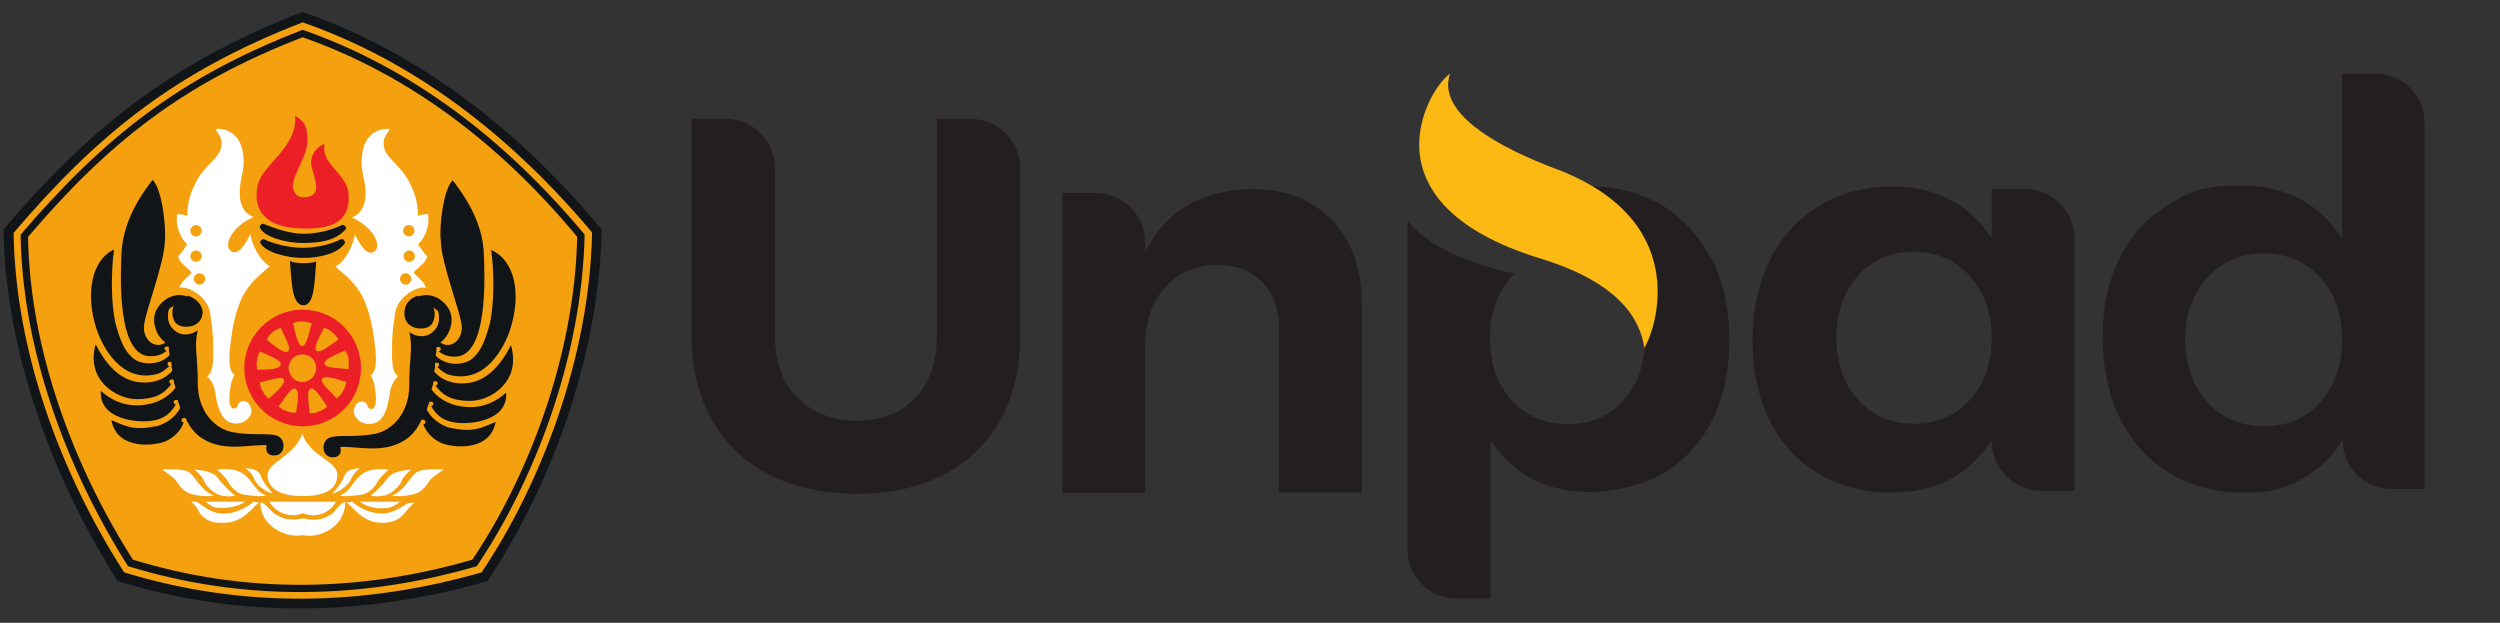 <svg xmlns="http://www.w3.org/2000/svg" id="Layer_1" viewBox="0 0 570 142"><rect x="0" y="0" width="570" height="142" fill="#333333" stroke="none"/><defs><style>      .st0 {        fill: #fff;      }      .st0, .st1, .st2, .st3 {        fill-rule: evenodd;      }      .st4 {        fill: #231f20;      }      .st1 {        fill: #ec1e26;      }      .st2 {        fill: #121517;      }      .st3 {        fill: #f5a00e;      }      .st5 {        fill: #fcb813;      }    </style></defs><g><path class="st2" d="M69,2.7c26.4,9.2,49.2,26.8,68.2,49.6-.6,30-12.4,59.9-26.1,80.2-27.7,8-56.3,8.6-84.3,0C12.1,109.2,1.2,80.4.8,52.3,20.9,28.7,39.4,14.2,69,2.7h0Z"></path><path class="st3" d="M69,5.1c25.6,8.9,47.5,25.9,66,47.9-.6,29-12,57.9-25.2,77.5-26.8,7.7-54.4,8.3-81.5,0C13.9,108.1,3.5,80.2,3.1,53.1,22.5,30.3,40.3,16.2,69,5.1h0Z"></path><path class="st2" d="M69,6.8c25,8.7,46.4,25.2,64.3,46.7-.6,28.2-11.7,56.5-24.6,75.6-26.1,7.6-53.1,8.1-79.5,0C15.3,107.2,5.1,80,4.7,53.5,23.7,31.3,41,17.6,69,6.8h0Z"></path><path class="st3" d="M69,8.5c24.3,8.5,45.2,24.5,62.6,45.5-.6,27.5-11.4,55-23.9,73.6-25.4,7.4-51.7,7.9-77.4,0C16.7,106.2,6.8,79.7,6.4,54,24.9,32.3,41.8,19,69,8.5h0Z"></path><path class="st3" d="M69,10.3c23.6,8.2,43.9,23.9,60.8,44.2-.6,26.7-11,53.4-23.2,71.5-24.7,7.1-50.2,7.7-75.2,0-13.2-20.8-22.8-46.5-23.2-71.6C26.1,33.4,42.6,20.5,69,10.3h0Z"></path><path class="st0" d="M49.1,29.4c.8,1.4,1.8,2.1,1.3,4.3-.5,2.4-3.8,4.1-5.6,7.6-1,2-2.1,4.1-2.1,8,0,0-.2-.4-2.3-.5-.4,2.2.4,5.2,2.3,6.9-.6.7-1,1.6-2.1,2.8.4,1.5,1.9,2.3,3.1,3.6-.5.9-2.3,1.8-2.8,3.5,2.2-.4,6.4,2.1,7,5.7.3,2.1.7,4.6.7,7.2s.3,6.4-1.4,7.3c2,1.8,1.8,3.9,2.3,6s1.4,3.7,2.5,4.3c1.8,1,4.6.4,5.3-2,.2-.5-.2-1.6-.6-2.1-.9-.9-2.2-.8-2.7.9-1,.7-1.7,0-1.7-2s.5-4.6,1.2-5.4c-2.1-1.3-.9-7.4-.5-10.3.5-2.9,1.3-5.5,2.3-7.6,1.8-3.3,3.7-4.7,6.2-6.9-2.3-1.3-4-4.8-4.4-7.3-1,1.9-2.8,5.3-4.6,3.7-1.5-1.3.4-5.5,5.3-7.6-2.8-1.1-3.5-4-3-7.6.3-2,1.1-3.9.6-7-.4-3.1-2.5-5.8-6.3-5.5h0ZM45.5,62.3c.7,0,1.3.6,1.3,1.3s-.6,1.3-1.3,1.3-1.3-.6-1.3-1.3.6-1.3,1.3-1.3h0ZM44.7,57.1c.7,0,1.3.6,1.3,1.3s-.6,1.3-1.3,1.3-1.3-.6-1.3-1.3.6-1.3,1.3-1.3h0ZM44.7,51.3c.7,0,1.3.6,1.3,1.3s-.6,1.3-1.3,1.3-1.3-.6-1.3-1.3.6-1.3,1.3-1.3h0Z"></path><path class="st2" d="M78,51.3c-2.3,1.1-5.5,2-8.8,2s-7-1.4-9.2-2.3c-.3,0-1,.4-.7,1,1,2,5.8,3.4,9.7,3.4s7.5-.5,9.8-3.1c.4-.4-.4-1.2-.8-1h0ZM66.1,59.5c.8.4,2,.5,2.9.5s2.2,0,3.1-.4c-.4,4.2-.3,10-2.9,10-2.7,0-2.7-5.4-3.1-10.1h0ZM77.8,54.5c-2,1.1-5.5,2-8.7,2s-6.8-.9-9-2c-.3,0-1,.4-.7,1,1.2,2,5.8,3.3,9.7,3.3s7.9-1,9.5-3.3c.3-.4-.5-1.2-.8-1h0Z"></path><path class="st2" d="M42.7,67.6c-1.6-.6-3.2-.3-4.5.4-1.7,1.1-3.4,2.9-3,5.8.4,2.4,1.6,3.6,2.5,4.3-2.3,1.6-4.9-.5-4.9-3.4s4.8-14.8,4.8-19.9c.3-2.8-.6-11.6-2.8-13.8-5.1,6.5-6.8,11.9-7.1,16.6-.2,4.6-1.2,24.2,6.9,23.6,1.6,0,2.6-.6,3.4-1.2-.2,0-.5-.3-.5-.5,0-.4.3-.5.5-.5.4,0,.5,0,.5.4h0c0,.4,0,.9.2,1.5-1.9,2.3-6.1,2.5-8.2.9-2.3-1.8-3.2-4.6-4.2-8.2-1-4.6-1-11.4-.3-16.7-5.1,2.3-6.6,10.1-4,18.1,1.4,4.1,5.6,12.3,13.7,10.3,1-.2,2-1,2.9-1.8-.2,0-.4-.3-.4-.5,0-.4.2-.5.5-.5s.3,0,.4.2c0,.5,0,1.1.2,1.8-1.6,2-4.4,2.9-6.9,2.7-5.2-.2-8.5-4.6-10.6-8.7-2.3,8.1,4.7,12.5,9.4,12.5s6.5-1.6,7.9-3.5c-.2,0-.5-.2-.5-.5s.3-.5.5-.5c.3,0,.4,0,.5.2h0c0,.6.3,1.1.4,1.7-1.1,1.6-3.2,3-5.5,3.6-4.5,1.1-8.3,0-11.5-2.9-.5,6.6,8.6,7.4,11.8,6.8,2.7-.4,4.2-1.8,5.3-3.7-.3,0-.5-.3-.5-.5,0-.4.2-.5.5-.5s.3,0,.4,0h0c.2.5.4,1.2.6,1.8-1.4,2.7-4.3,4-5.6,4.2-5.1,1-6.7,0-10.1-1.4,1.3,7.1,10.4,5.8,12.6,4.7,1.8-.9,3.2-2.3,3.9-4.2h0c-.4,0-.5-.2-.5-.5s.2-.5.5-.5.3,0,.4,0h0c.9,2,2.2,3.7,3.9,4.7,4.9,3.1,10.7,1.3,14.6,1.5-.6,2.6,1.9,2.6,2.8,2.1,1.3-.8,1.3-2.6.5-3.6-1.3-1.7-5.4-.5-10.6-1.4-4.3-.5-8.4-4.7-8.4-11.1s-.9-8.7,0-12.2c-1.5,1.1-3.2,1.1-4.2.7-1.2-.5-2.6-1.7-2.6-3.8s.4-1.8,1.3-2.5c-.2.5-.3.9-.3,1.4,0,2.2,1,3.4,3.2,3.4,2.1,0,3.7-1.3,3.7-3.4-.2-2.2-2.1-3.2-3.3-3.7h0Z"></path><path class="st0" d="M55.8,106.8s2.9-.2,3.6,1.5c.7,1.9,2,3.3,2.8,4.2-1.9-.3-3.9-2.3-4.2-3.2-.4-1.4-2.3-2.9-2.2-2.5h0ZM49.5,107.1s3.6-.7,5.9.9c2.3,1.5,2.5,3.9,5.3,5-1.7.3-3.1,0-5-.2-1.9-.3-3.2-2-3.7-3-.6-1.1-2.5-2.7-2.5-2.7h0ZM37,107.1s4.8-.5,6.3.7c1.4,1.2,2.6,4.1,5.5,5.2-1.8.3-4.1,0-5.6-.5s-2.7-2.3-3.1-3c-.5-.7-3.1-2.4-3.1-2.4h0ZM44.3,107.1s4,0,5.3,1.8c1.3,1.7,2.6,3,4,4.1-1.8.3-1.1.2-3,0-1.9-.3-3.8-2.5-4-3.2-.4-1.2-2.4-3-2.3-2.6h0ZM55.9,114.4c-1.6,1-3.2,1.4-5.3,1.4s-2.4-.4-3.7-1.4h9ZM57.8,114.4c-1.6,1.4-4.2,2.7-6.8,2.7s-3.9-1.2-5.4-2.2c-.2-.2-1-.7-2-.5,1.5,1.1,1.5,2.4,2.7,3.4,1.6,1.4,3,1.4,4.7,1.4,4.7,0,6.8-4,8.1-4.6l-1.3-.2h0ZM68.9,98.9c-1.6,5-7.8,6.4-7.9,9.4,0,3.5,3.6,4.8,7.9,4.8s8-1,8-4.8c0-3.4-5.9-3.8-8-9.4h0ZM76.6,114.4h-15.2c1.3,2.3,4.6,3.9,7.6,2.6,3.8,1.5,6.7-.8,7.6-2.6h0ZM69,122c-3.9.8-9.8-2.2-9.6-7.5,1.3.3,2.3,2.2,3.5,2.8,1.2.7,2.7,1.6,6.2.9,3.8.8,5-.2,6.2-.8,1.2-.6,2.1-2.8,3.4-2.9.1,5.3-5.5,8.4-9.7,7.5h0ZM82.2,106.8s-2.9-.2-3.6,1.5c-.7,1.9-2,3.3-2.8,4.2,1.9-.3,3.9-2.3,4.2-3.2.5-1.4,2.3-2.9,2.2-2.5h0ZM88.6,107.1s-3.6-.7-5.9.9c-2.3,1.5-2.5,3.9-5.3,5,1.7.3,3.1,0,5-.2,1.9-.3,3.2-2,3.7-3,.6-1.1,2.5-2.7,2.5-2.7h0ZM101.1,107.1s-4.8-.5-6.3.7c-1.4,1.2-2.6,4.1-5.5,5.2,1.8.3,4.1,0,5.6-.5s2.7-2.3,3.1-3c.5-.7,3.1-2.4,3.1-2.4h0ZM93.8,107.1s-4,0-5.3,1.8c-1.3,1.7-2.6,3-4,4.1,1.8.3,1.1.2,3,0,1.9-.3,3.8-2.5,4-3.2.4-1.2,2.4-3,2.3-2.6h0ZM82,114.4c1.6,1,3,1.5,5.1,1.5s2.7-.5,4.1-1.5h-9.2ZM80.3,114.4c1.6,1.4,4.2,2.7,6.8,2.7s4.8-1.8,5.8-2.3c.3,0,.9-.3,1.6-.2-1.5,1.2-2.1,2.4-2.9,3.1-1.2,1.1-2.7,1.5-4.5,1.5-4.7,0-6.8-4-8.1-4.6l1.3-.2h0Z"></path><path class="st1" d="M67.3,26.4c.5,7.3-7.4,11-8.5,15.7-1,4.2,0,9.8,10.2,10,8.1.2,10.7-2.5,10.5-7.7-.3-4.9-6.4-6.8-5.5-11.6-2.1.8-3.4,2.9-3,5,.8,3.5,2.7,7.1-1.9,7.2-1.6,0-2.7-1.6-2.2-3.6.6-2.6,3.2-6.2,3.2-9.4s-.7-4.3-2.8-5.6h0Z"></path><path class="st1" d="M65.7,80.1c.9-.7-1.1-3.8-1.7-5.4-.8.4-1.2.5-1.8,1-.8.6-.9.9-1.4,1.7,1.6,1.4,4.1,3.4,4.9,2.7h0ZM68.9,78.9c1.1,0,1.6-3.6,2.2-5.2-.9-.2-1.2-.4-2.1-.4s-1.3,0-2.2.4c.5,2,1.1,5.2,2.1,5.2h0ZM72.2,80c.9.6,3.6-1.7,5-2.6-.5-.7-.7-1-1.4-1.6-.7-.6-1-.7-1.9-1.1-.9,1.8-2.6,4.6-1.7,5.3h0ZM74,83c.2,1,3.8.9,5.5,1.2,0-.9,0-1.3,0-2.2,0-.9-.3-1.2-.8-2.1-1.9.9-5,2-4.7,3.1h0ZM73.4,86.4c-.5.9,2.3,3.2,3.4,4.5.6-.6.9-.9,1.4-1.7.5-.8.5-1.1.8-2.1-2-.6-5.1-1.7-5.6-.7h0ZM70.8,88.6c-1,.4-.3,4-.2,5.6.9,0,1.3,0,2.1-.4.9-.3,1.2-.5,1.9-1.1-1.2-1.7-2.8-4.5-3.8-4.1h0ZM67.3,88.6c-1-.4-2.7,2.8-3.8,4.1.7.5,1,.8,1.8,1,.9.4,1.2.4,2.2.4.3-1.9.9-5.1-.2-5.5h0ZM64.7,86.5c-.5-.9-3.9.4-5.5.7.2.9.2,1.3.7,2,.5.9.7,1.1,1.4,1.7,1.5-1.4,4-3.5,3.4-4.4h0ZM64,83.1c.2-1.1-3.3-2.2-4.7-3-.4.8-.6,1.1-.7,2-.2,1,0,1.3,0,2.2,2.1,0,5.3,0,5.4-1.2h0ZM68.9,80.8c-1.7,0-3.1,1.4-3.1,3.1s1.4,3.2,3.1,3.2,3.2-1.4,3.2-3.2-1.4-3.1-3.2-3.1h0ZM69,70.6c-7.3,0-13.3,6-13.3,13.3s5.9,13.3,13.3,13.3,13.3-5.9,13.3-13.3-6-13.3-13.3-13.3h0Z"></path><path class="st2" d="M95.4,67.6c1.6-.6,3.2-.3,4.5.4,1.7,1.1,3.4,2.9,3,5.8-.4,2.4-1.6,3.6-2.5,4.3,2.3,1.6,4.9-.5,4.9-3.4s-4.8-14.8-4.8-19.9c-.4-2.7.5-11.5,2.7-13.7,5.1,6.5,6.9,11.9,7.1,16.6.2,4.6,1.2,24.2-6.9,23.6-1.6,0-2.6-.6-3.4-1.2.2,0,.5-.3.5-.5,0-.4-.3-.5-.5-.5-.4,0-.5,0-.5.4h0c0,.4,0,.9-.2,1.5,1.9,2.3,6.1,2.5,8.2.9,2.3-1.8,3.2-4.6,4.2-8.2,1-4.6,1-11.4.3-16.7,5.5,2.4,6.9,10.2,4.3,18.2-1.4,4.1-5.6,12.3-13.7,10.3-1-.2-2-1-2.9-1.8.2,0,.4-.3.4-.5,0-.4-.2-.5-.5-.5s-.3,0-.4.2c0,.5,0,1.1-.2,1.8,1.6,2,4.4,2.9,6.9,2.7,5.2-.2,8.5-4.6,10.6-8.7,2.4,8.3-4.6,12.7-9.3,12.7s-6.5-1.6-7.9-3.5c.2,0,.5-.2.5-.5s-.3-.5-.5-.5c-.3,0-.4,0-.5.2h0c0,.6-.3,1.1-.4,1.7,1.1,1.6,3.2,3,5.5,3.6,4.5,1.1,8.3,0,11.5-2.9.5,6.6-8.6,7.4-11.8,6.8-2.7-.4-4.2-1.8-5.3-3.7.3,0,.5-.3.5-.5,0-.4-.2-.5-.5-.5s-.3,0-.4,0h0c-.2.5-.4,1.2-.6,1.8,1.4,2.7,4.3,4,5.6,4.2,5.1,1,6.7,0,10.1-1.4-1.3,7.1-10.4,5.8-12.6,4.7-1.8-.9-3.2-2.3-3.9-4.2h0c.4,0,.5-.2.5-.5s-.2-.5-.5-.5-.3,0-.4,0h0c-.9,2-2.2,3.7-3.9,4.7-4.9,3.1-10.7,1.3-14.6,1.5.6,2.6-1.9,2.6-2.8,2.1-1.3-.8-1.3-2.6-.5-3.6,1.3-1.7,5.4-.5,10.6-1.4,4.3-.5,8.4-4.7,8.4-11.1s.9-8.7,0-12.2c1.5,1.1,3.2,1.1,4.2.7,1.2-.5,2.6-1.7,2.6-3.8s-.5-1.8-1.3-2.5c.2.5.3.9.3,1.4,0,2.2-1,3.4-3.2,3.4-2.1,0-3.7-1.3-3.7-3.4,0-2.6,1.7-3.6,3-4.1h0Z"></path><path class="st0" d="M88.9,29.4c-.8,1.4-1.8,2.1-1.3,4.3.5,2.4,3.8,4.1,5.6,7.6,1,2,2.1,4.1,2.1,8,0,0,.2-.4,2.3-.5.4,2.2-.4,5.2-2.3,6.9.6.7,1,1.6,2.1,2.8-.4,1.5-1.9,2.3-3.1,3.6.5.9,2.3,1.8,2.8,3.5-2.2-.4-6.4,2.1-7,5.7-.3,2.1-.7,4.6-.7,7.2s-.3,6.4,1.4,7.3c-2,1.8-1.8,3.9-2.3,6-.5,2.2-1.3,3.8-2.5,4.4-1.8,1-4.6.4-5.3-2-.2-.5.2-1.6.6-2.1.9-.9,2.2-.8,2.7.9,1,.7,1.7,0,1.7-2s-.5-4.6-1.2-5.4c2.1-1.3.9-7.4.5-10.3-.5-2.9-1.3-5.5-2.3-7.6-1.8-3.3-3.7-4.7-6.2-6.9,2.3-1.3,4-4.8,4.4-7.3,1,1.9,2.8,5.3,4.6,3.7,1.5-1.3-.4-5.5-5.3-7.6,2.8-1.1,3.5-4,3-7.6-.3-2-1.1-3.9-.6-7,.4-3.2,2.5-5.9,6.3-5.6h0ZM92.5,62.3c-.7,0-1.3.6-1.3,1.3s.6,1.3,1.3,1.3,1.3-.6,1.3-1.3-.6-1.3-1.3-1.3h0ZM93.3,57.1c-.7,0-1.3.6-1.3,1.3s.6,1.3,1.3,1.3,1.3-.6,1.3-1.3c0-.7-.6-1.3-1.3-1.3h0ZM93.2,51.3c-.7,0-1.3.6-1.3,1.3s.6,1.3,1.3,1.3,1.3-.6,1.3-1.3-.5-1.3-1.3-1.3h0Z"></path></g><g><path class="st4" d="M181.9,90.7c3.4,3.5,8,5.2,13.6,5.2s9.9-1.7,13.2-5.2c3.3-3.4,4.9-8.2,4.9-14.3V27.1h7.7c6.3,0,11.3,5.1,11.3,11.3v38.1c0,7.4-1.5,13.8-4.5,19.2-3,5.4-7.3,9.6-12.9,12.5-5.6,2.9-12.2,4.4-19.8,4.4s-14.3-1.5-20-4.4c-5.7-2.9-10.1-7.1-13.1-12.5-3-5.4-4.6-11.8-4.6-19.2V27.1h7.7c6.3,0,11.3,5.1,11.3,11.3v38.1c0,6,1.7,10.8,5.1,14.2Z"></path><g><path class="st4" d="M534,16.8v37.5l-.9-1.2c-5-7.1-12.5-10.8-22-10.8s-11.8,1.5-16.6,4.3c-4.8,2.9-8.6,7-11.2,12.2-2.6,5.2-3.9,11.4-3.9,18.2s1.4,13.2,4,18.5c2.7,5.3,6.5,9.5,11.3,12.4,4.8,2.9,10.6,4.4,17,4.4s8.8-.9,12.4-2.7c3.6-1.8,6.7-4.5,9.1-8l.9-1.3h0c0,6.2,5,11.2,11.2,11.2h7.5s0-83.5,0-83.5c0-6.2-5-11.2-11.2-11.2h-7.6ZM529,91.7c-3.3,3.7-7.6,5.5-12.8,5.5s-9.6-1.9-12.9-5.5c-3.3-3.6-5-8.4-5.1-14.2,0-5.8,1.8-10.6,5.1-14.2,3.3-3.7,7.6-5.5,12.9-5.5s9.5,1.9,12.8,5.5c3.3,3.6,5,8.4,5,14.2s-1.7,10.5-5,14.2Z"></path><path class="st4" d="M403.6,59.2c-2.7,5.3-4,11.5-4,18.5,0,6.9,1.3,13,3.9,18.2,2.6,5.2,6.4,9.3,11.1,12.1,4.8,2.9,10.4,4.3,16.7,4.3,4.7,0,9-.9,12.6-2.7,3.7-1.8,6.8-4.5,9.3-7.9l.9-1.2h0c0,6.3,5.1,11.4,11.4,11.4h7.5s0-57.5,0-57.5c0-6.3-5.1-11.3-11.3-11.3h-7.6v11.2s-.9-1.2-.9-1.2c-2.4-3.4-5.5-6.1-9.2-7.9-3.7-1.8-7.8-2.7-12.4-2.7-6.3,0-12,1.5-16.8,4.4h0c-4.8,2.9-8.6,7.1-11.3,12.4ZM418.7,77c0-5.7,1.6-10.4,4.9-14.1,3.3-3.7,7.5-5.5,12.7-5.5,5.2,0,9.5,1.9,12.8,5.5,3.3,3.6,5,8.4,5,14.1,0,5.9-1.7,10.7-5,14.2-3.3,3.6-7.6,5.4-12.8,5.4-5.2,0-9.5-1.9-12.7-5.5-3.2-3.6-4.9-8.4-4.9-14.2Z"></path><path class="st4" d="M285.6,43.1c-10.9.2-18.9,4.4-23.6,12.7l-.9,1.6v-2.1c0-6.3-5.1-11.3-11.3-11.3h-7.6s0,68.4,0,68.4h18.9v-33.7c0-5.3,1.5-9.6,4.4-13,2.9-3.4,6.9-5.2,12-5.3,4.3,0,7.8,1.3,10.3,3.9,2.5,2.6,3.8,6.2,3.8,10.7v37.3h18.9v-43.1c0-7.9-2.3-14.3-6.8-19-4.5-4.7-10.6-7.1-18.2-7.1Z"></path></g><path class="st4" d="M390.2,59.2c-2.7-5.3-6.5-9.5-11.3-12.4h0c-4.6-2.7-9.8-4.2-15.7-4.3,21.8,13.1,13.6,34.2,11.8,36.8-.4,4.8-2,8.8-4.8,11.9-3.3,3.7-7.5,5.5-12.7,5.5s-9.5-1.8-12.8-5.4c-3.3-3.6-5-8.4-5-14.2s1.7-10.4,5-14.1c.2-.2.4-.4.6-.6-12.6-2.7-20.2-7.1-24.4-12v74.8c0,6.3,5.1,11.3,11.3,11.3h7.6v-36.1l.9,1.2c2.5,3.4,5.6,6.1,9.3,7.9,3.6,1.8,7.9,2.7,12.6,2.7s12-1.5,16.7-4.3c4.8-2.9,8.5-6.9,11.1-12.1,2.6-5.2,3.9-11.3,3.9-18.2s-1.3-13.2-4-18.5Z"></path><path class="st5" d="M374.9,79.3c1.9-2.7,11.9-28-19.1-40.4-8.7-3.2-28.8-11.5-25.2-22.1-4.9,3.3-20.6,29.6,20.8,42.2,13.4,4.1,22.1,10.7,23.5,20.3Z"></path></g></svg>